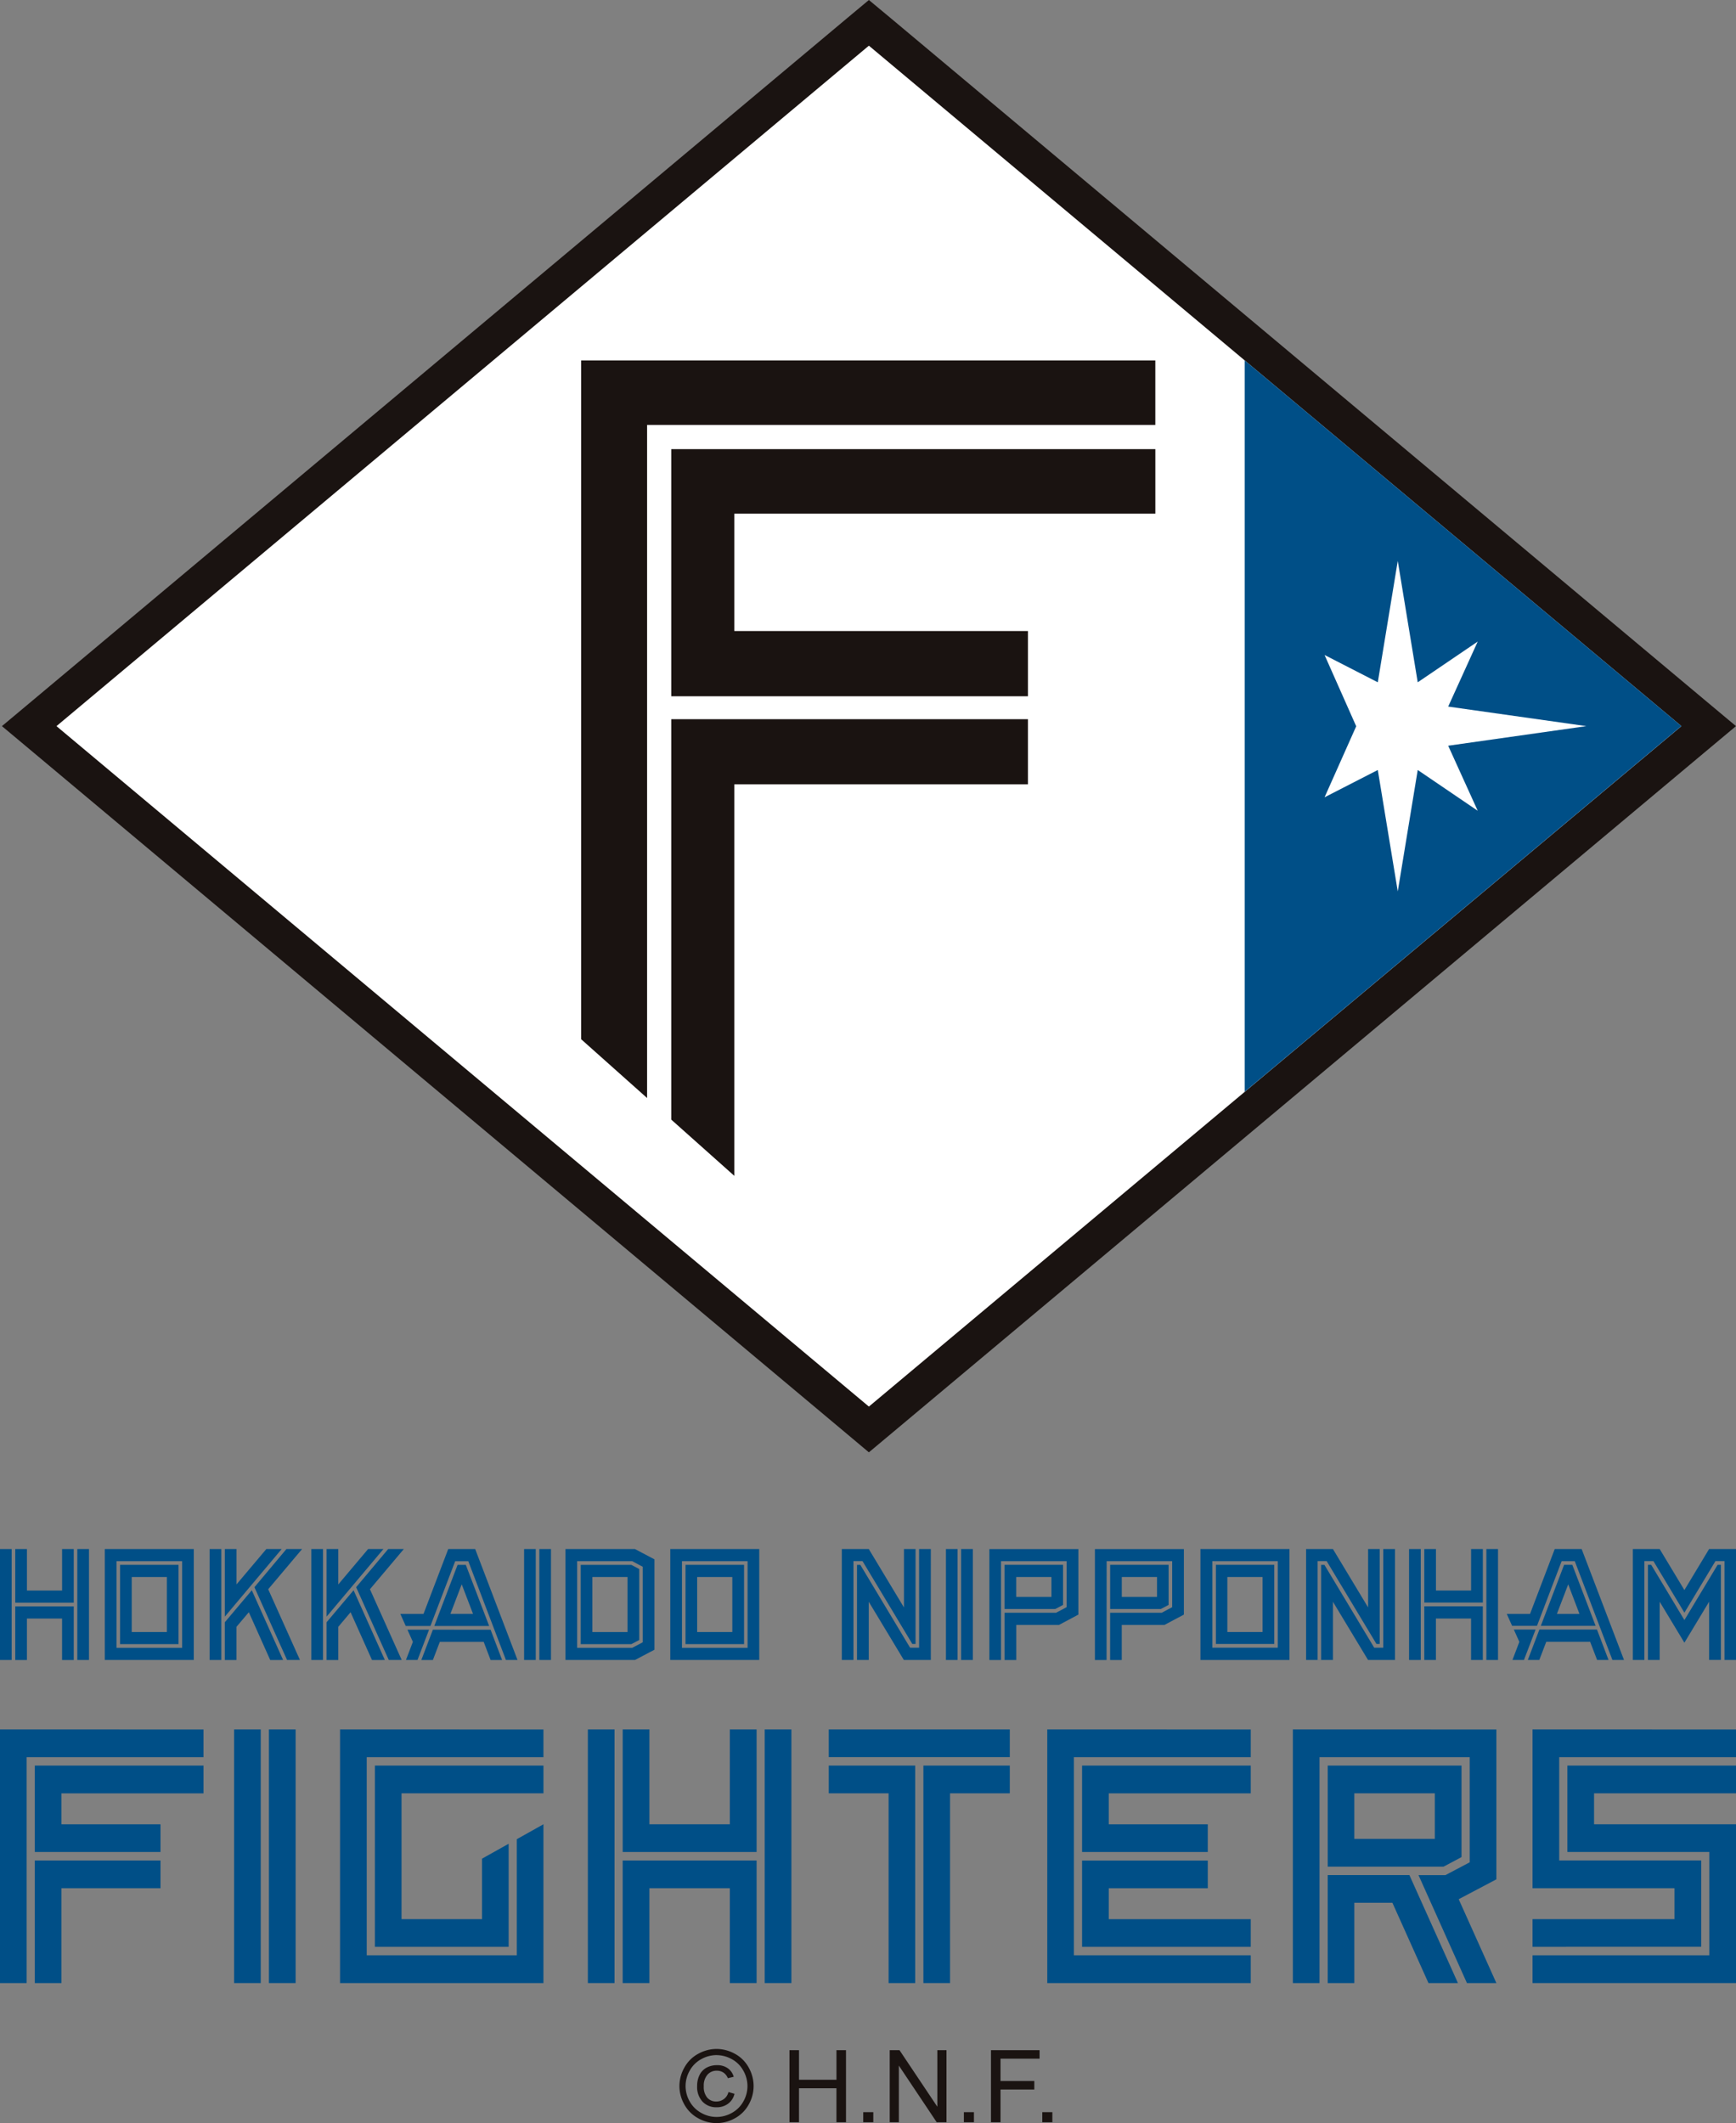 <svg xmlns="http://www.w3.org/2000/svg" width="207" height="253.132" viewBox="0 0 207 253.132">
  <rect x="0" y="0" width="207" height="253.132" fill="#808080" stroke="none"/>
  <g id="img-fighters-team-logo" transform="translate(0 0)">
    <path id="パス_9237" data-name="パス 9237" d="M103.563,0l-2.675,2.232L4.013,83.374l-3.826,3.2,3.826,3.2,96.874,81.138,2.675,2.245,2.685-2.245,96.881-81.138,3.827-3.2-3.827-3.2L106.248,2.232Z" transform="translate(0.043 0)" fill="#1a1311"/>
    <path id="パス_9238" data-name="パス 9238" d="M5.472,85.554l96.872,81.128,96.884-81.128L102.344,4.425Z" transform="translate(1.262 1.021)" fill="#fff"/>
    <path id="パス_9239" data-name="パス 9239" d="M120.6,34.915v87.2l52.067-43.6Z" transform="translate(27.819 8.054)" fill="#004f87"/>
    <path id="パス_9240" data-name="パス 9240" d="M159.553,74.04l-16.475-2.33,3.521-7.752-7.153,4.857-2.38-14.474-2.381,14.474-6.347-3.258,3.773,8.5-3.773,8.467,6.347-3.255,2.381,14.478,2.38-14.478,7.153,4.861-3.521-7.754Z" transform="translate(29.603 12.535)" fill="#fff"/>
    <path id="パス_9241" data-name="パス 9241" d="M64.172,42.609h60.6V34.925H56.305v80.921l7.866,7.012Z" transform="translate(12.988 8.056)" fill="#1a1311"/>
    <path id="パス_9242" data-name="パス 9242" d="M65.037,43.513V72.976H107.57V65.2H72.56V51.21h50.2v-7.7Z" transform="translate(15.002 10.037)" fill="#1a1311"/>
    <path id="パス_9243" data-name="パス 9243" d="M65.037,69.676v47.74l7.523,6.707V77.444h35.01V69.676Z" transform="translate(15.002 16.072)" fill="#1a1311"/>
    <path id="パス_9244" data-name="パス 9244" d="M141.416,179.789h-9.6v-5.431h9.6Zm3.18,2.172V171.05H128.644V183.1h13.815Z" transform="translate(29.673 39.455)" fill="#004f87"/>
    <path id="パス_9245" data-name="パス 9245" d="M128.643,181.66v12.874h3.174v-9.573h4.54l4.3,9.573h3.515l-5.789-12.874Z" transform="translate(29.673 41.902)" fill="#004f87"/>
    <path id="パス_9246" data-name="パス 9246" d="M125.266,167.547V197.79h3.18V170.852h17.907v12.54l-2.89,1.524h-3.217l5.777,12.874h3.51l-4.493-10,4.493-2.369v-17.87Z" transform="translate(28.894 38.647)" fill="#004f87"/>
    <path id="パス_9247" data-name="パス 9247" d="M0,167.547V197.79H3.174V170.852H24.267v-3.3Z" transform="translate(0 38.647)" fill="#004f87"/>
    <path id="パス_9248" data-name="パス 9248" d="M3.372,181.352H18.359v-3.3H6.546v-3.69H23.49V171.05H3.372Z" transform="translate(0.778 39.455)" fill="#004f87"/>
    <path id="パス_9249" data-name="パス 9249" d="M3.372,180.245V194.86H6.546V183.551H18.359v-3.307Z" transform="translate(0.778 41.576)" fill="#004f87"/>
    <path id="パス_11067" data-name="パス 11067" d="M0,0H3.184V30.242H0Z" transform="translate(32.066 206.194)" fill="#004f87"/>
    <path id="パス_11068" data-name="パス 11068" d="M0,0H3.174V30.242H0Z" transform="translate(27.916 206.194)" fill="#004f87"/>
    <path id="パス_9250" data-name="パス 9250" d="M36.322,192.663H52.274V180.372L49.1,182.147v7.212H39.5v-15H56.425V171.05h-20.1Z" transform="translate(8.378 39.455)" fill="#004f87"/>
    <path id="パス_9251" data-name="パス 9251" d="M32.947,167.547V197.79H57.2V178.856l-3.175,1.778V194.48H36.13V170.852H57.2v-3.3Z" transform="translate(7.6 38.647)" fill="#004f87"/>
    <path id="パス_9252" data-name="パス 9252" d="M89.469,171.05v25.931h3.18V174.357h7.122V171.05Z" transform="translate(20.637 39.455)" fill="#004f87"/>
    <path id="パス_9253" data-name="パス 9253" d="M80.3,171.05v3.307h7.133v22.625h3.174V171.05Z" transform="translate(18.522 39.455)" fill="#004f87"/>
    <path id="パス_11069" data-name="パス 11069" d="M0,0H21.587V3.3H0Z" transform="translate(98.821 206.194)" fill="#004f87"/>
    <path id="パス_9254" data-name="パス 9254" d="M101.47,167.547V197.79h24.266V194.48H104.643V170.852h21.092v-3.3Z" transform="translate(23.405 38.647)" fill="#004f87"/>
    <path id="パス_9255" data-name="パス 9255" d="M104.843,181.352h14.988v-3.3H108.025v-3.69h16.933V171.05H104.843Z" transform="translate(24.183 39.455)" fill="#004f87"/>
    <path id="パス_9256" data-name="パス 9256" d="M104.843,190.542h20.114v-3.3H108.025v-3.688h11.807v-3.3H104.843Z" transform="translate(24.183 41.576)" fill="#004f87"/>
    <path id="パス_9257" data-name="パス 9257" d="M148.486,167.547v18.931h16.93v3.688h-16.93v3.3H168.6v-10.3h-16.93V170.852h21.081v-3.3Z" transform="translate(34.25 38.647)" fill="#004f87"/>
    <path id="パス_9258" data-name="パス 9258" d="M152.645,171.05v10.3h16.923v12.323H148.486v3.308H172.75V178.048H155.825v-3.691H172.75V171.05Z" transform="translate(34.25 39.455)" fill="#004f87"/>
    <path id="パス_9259" data-name="パス 9259" d="M60.332,180.245V194.86H63.52V183.551H73.11V194.86H76.3V180.245Z" transform="translate(13.916 41.576)" fill="#004f87"/>
    <path id="パス_9260" data-name="パス 9260" d="M76.3,182.16V167.547H73.11v11.309H63.519V167.547H60.333V182.16Z" transform="translate(13.917 38.647)" fill="#004f87"/>
    <path id="パス_11070" data-name="パス 11070" d="M0,0H3.182V30.242H0Z" transform="translate(91.183 206.194)" fill="#004f87"/>
    <path id="パス_11071" data-name="パス 11071" d="M0,0H3.182V30.242H0Z" transform="translate(70.096 206.194)" fill="#004f87"/>
    <path id="パス_9261" data-name="パス 9261" d="M137.92,150.072h-1.394V163.3h1.394Z" transform="translate(31.491 34.616)" fill="#004f87"/>
    <path id="パス_9262" data-name="パス 9262" d="M138,155.619v6.4h1.386v-4.944h4.192v4.944h1.4v-6.4Z" transform="translate(31.832 35.896)" fill="#004f87"/>
    <path id="パス_11072" data-name="パス 11072" d="M0,0H1.386V13.228H0Z" transform="translate(177.236 184.688)" fill="#004f87"/>
    <path id="パス_9263" data-name="パス 9263" d="M144.981,156.452v-6.38h-1.4v4.946h-4.19v-4.946H138v6.38Z" transform="translate(31.832 34.616)" fill="#004f87"/>
    <path id="パス_11073" data-name="パス 11073" d="M0,0H1.4V13.228H0Z" transform="translate(114.605 184.688)" fill="#004f87"/>
    <path id="パス_11074" data-name="パス 11074" d="M0,0H1.384V13.228H0Z" transform="translate(112.794 184.688)" fill="#004f87"/>
    <path id="パス_9264" data-name="パス 9264" d="M95.861,163.3h1.389V151.516h7.82V157l0,0-1.254.666H97.673V163.3h1.394v-4.183h5.1l2.307-1.229v-7.81H95.861Z" transform="translate(22.112 34.617)" fill="#004f87"/>
    <path id="パス_9265" data-name="パス 9265" d="M102.923,155.428h-4.2v-2.374h4.2Zm.454,1.442.93-.489V151.6H97.333v5.27h6.044Z" transform="translate(22.451 34.969)" fill="#004f87"/>
    <path id="パス_9266" data-name="パス 9266" d="M119.175,153.054h4.2v6.558h-4.2Zm-1.365,7.982h6.958V151.6H117.81Z" transform="translate(27.174 34.969)" fill="#004f87"/>
    <path id="パス_9267" data-name="パス 9267" d="M117.728,151.517h7.81v10.317h-7.81ZM116.31,163.3h10.617V150.072H116.31Z" transform="translate(26.828 34.616)" fill="#004f87"/>
    <path id="パス_9268" data-name="パス 9268" d="M113.152,155.428h-4.2v-2.374h4.2Zm.449,1.442.932-.489V151.6h-6.97v5.27H113.6Z" transform="translate(24.811 34.969)" fill="#004f87"/>
    <path id="パス_9269" data-name="パス 9269" d="M106.087,163.3h1.389l.009-11.784H115.3V157l.006,0-1.254.666H107.9V163.3h1.389v-4.183h5.094l2.312-1.229v-7.81H106.087Z" transform="translate(24.47 34.617)" fill="#004f87"/>
    <path id="パス_9270" data-name="パス 9270" d="M146.706,157.873l.658,1.464-.822,2.164h1.372l1.386-3.628Z" transform="translate(33.802 36.415)" fill="#004f87"/>
    <path id="パス_9271" data-name="パス 9271" d="M151.208,157.453l1.349-3.526,1.341,3.526Zm.857-5.849-2.774,7.273h6.534l-2.778-7.273Z" transform="translate(34.436 34.969)" fill="#004f87"/>
    <path id="パス_9272" data-name="パス 9272" d="M154.921,150.072h-3.21l-2.945,7.735h-2.775l.639,1.424h2.965l2.941-7.715H154.1L158.59,163.3h1.382Z" transform="translate(33.675 34.616)" fill="#004f87"/>
    <path id="パス_9273" data-name="パス 9273" d="M149.411,157.873,148.03,161.5h1.37l.828-2.164h5.236l.831,2.164h1.362l-1.378-3.628Z" transform="translate(34.145 36.415)" fill="#004f87"/>
    <path id="パス_9274" data-name="パス 9274" d="M90.441,161.833H89.363l-5.933-9.876h-.393V163.3h1.4v-6.942L88.62,163.3h3.217V150.072h-1.4Z" transform="translate(19.154 34.616)" fill="#004f87"/>
    <path id="パス_9275" data-name="パス 9275" d="M82.951,151.517h0v-.007h1.081l5.94,9.88h.383V150.072H88.973v6.962l-4.194-6.962H81.564V163.3h1.387Z" transform="translate(18.814 34.616)" fill="#004f87"/>
    <path id="パス_9276" data-name="パス 9276" d="M135.748,161.833H134.67l-5.935-9.876h-.393v11.334h-.423V151.509H129l5.94,9.88h.386V150.072h-1.382v6.962l-4.194-6.962h-3.2V163.3h3.2v-6.942l4.187,6.942h3.212V150.072h-1.4Z" transform="translate(29.189 34.616)" fill="#004f87"/>
    <path id="パス_9277" data-name="パス 9277" d="M167.3,150.072l-2.946,4.893-2.947-4.893h-3.2V163.3h1.378V151.51h1.078l3.694,6.15,3.7-6.15h1.083V163.3h1.372V150.072Z" transform="translate(36.492 34.616)" fill="#004f87"/>
    <path id="パス_9278" data-name="パス 9278" d="M167.978,151.6l-3.96,6.588h0l-3.96-6.588h-.388v11.343h1.4V156l2.947,4.886L166.963,156v6.942h1.405V151.6Z" transform="translate(36.83 34.969)" fill="#004f87"/>
    <path id="パス_11075" data-name="パス 11075" d="M0,0H1.388V13.227H0Z" transform="translate(62.494 184.689)" fill="#004f87"/>
    <path id="パス_11076" data-name="パス 11076" d="M0,0H1.388V13.227H0Z" transform="translate(64.311 184.689)" fill="#004f87"/>
    <path id="パス_9279" data-name="パス 9279" d="M44,157.448l1.348-3.526,1.349,3.526Zm.855-5.841-2.776,7.287h6.543l-2.783-7.287Z" transform="translate(9.706 34.97)" fill="#004f87"/>
    <path id="パス_9280" data-name="パス 9280" d="M47.714,150.073H44.5l-2.947,7.73H38.787l.647,1.445h2.945l2.95-7.727h1.563L51.38,163.3h1.381Z" transform="translate(8.947 34.616)" fill="#004f87"/>
    <path id="パス_9281" data-name="パス 9281" d="M39.509,157.887l.65,1.448-.827,2.162H40.71l1.378-3.611Z" transform="translate(9.072 36.419)" fill="#004f87"/>
    <path id="パス_9282" data-name="パス 9282" d="M42.2,157.887,40.823,161.5H42.2l.827-2.162H48.26l.823,2.162h1.37l-1.372-3.611Z" transform="translate(9.416 36.419)" fill="#004f87"/>
    <path id="パス_9283" data-name="パス 9283" d="M19.375,161.854H11.549V151.52h7.826Zm1.391-11.781H10.152V163.3H20.765Z" transform="translate(2.342 34.616)" fill="#004f87"/>
    <path id="パス_9284" data-name="パス 9284" d="M13.024,153.053h4.192v6.561H13.024Zm-1.393,8h6.974v-9.45H11.631Z" transform="translate(2.683 34.97)" fill="#004f87"/>
    <path id="パス_9285" data-name="パス 9285" d="M67.809,153.053H72v6.561H67.809Zm-1.388,8H73.4v-9.45H66.421Z" transform="translate(15.321 34.97)" fill="#004f87"/>
    <path id="パス_9286" data-name="パス 9286" d="M74.163,161.854H66.337V151.52h7.826Zm1.389-11.781H64.944V163.3H75.552Z" transform="translate(14.98 34.616)" fill="#004f87"/>
    <path id="パス_9287" data-name="パス 9287" d="M1.478,155.628v6.391H2.869v-4.944H7.06v4.944H8.452v-6.391Z" transform="translate(0.341 35.898)" fill="#004f87"/>
    <path id="パス_11077" data-name="パス 11077" d="M0,0H1.392V13.227H0Z" transform="translate(9.218 184.689)" fill="#004f87"/>
    <path id="パス_11078" data-name="パス 11078" d="M0,0H1.391V13.227H0Z" transform="translate(0 184.689)" fill="#004f87"/>
    <path id="パス_9288" data-name="パス 9288" d="M8.452,156.466v-6.393H7.062v4.948H2.869v-4.948H1.478v6.393Z" transform="translate(0.341 34.616)" fill="#004f87"/>
    <path id="パス_9289" data-name="パス 9289" d="M28.562,150.073h-1.83l-3.559,4.219v-4.219H21.785v8.057Z" transform="translate(5.025 34.616)" fill="#004f87"/>
    <path id="パス_9290" data-name="パス 9290" d="M28.733,162.379,25,154.066l-3.218,3.814v4.5h1.387v-3.953l1.476-1.743,2.551,5.7Z" transform="translate(5.025 35.537)" fill="#004f87"/>
    <path id="パス_9291" data-name="パス 9291" d="M28.543,163.3H30.08l-3.786-8.435,4.041-4.792H28.467l-3.816,4.55Z" transform="translate(5.686 34.616)" fill="#004f87"/>
    <path id="パス_11079" data-name="パス 11079" d="M0,0H1.388V13.227H0Z" transform="translate(24.995 184.689)" fill="#004f87"/>
    <path id="パス_11080" data-name="パス 11080" d="M0,0H1.392V13.227H0Z" transform="translate(37.124 184.689)" fill="#004f87"/>
    <path id="パス_9292" data-name="パス 9292" d="M38.4,163.3H39.94l-3.787-8.435,4.039-4.792H38.327l-3.821,4.55Z" transform="translate(7.959 34.616)" fill="#004f87"/>
    <path id="パス_9293" data-name="パス 9293" d="M38.59,162.379l-3.728-8.313-3.219,3.814v4.5h1.394v-3.953l1.466-1.743,2.555,5.7Z" transform="translate(7.299 35.537)" fill="#004f87"/>
    <path id="パス_9294" data-name="パス 9294" d="M38.42,150.073H36.592l-3.555,4.219v-4.219H31.644v8.057Z" transform="translate(7.299 34.616)" fill="#004f87"/>
    <path id="パス_9295" data-name="パス 9295" d="M64.006,152.187v9l-1.26.665H56.181V151.52h6.567Zm-9.216-2.114V163.3h8.287l2.32-1.223V151.3l-2.32-1.226Z" transform="translate(12.638 34.616)" fill="#004f87"/>
    <path id="パス_9296" data-name="パス 9296" d="M61.849,159.614H57.656v-6.559h4.193Zm-5.582-8.007v9.45H62.3l.943-.493V152.1l-.943-.495Z" transform="translate(12.979 34.97)" fill="#004f87"/>
    <path id="パス_11066" data-name="パス 11066" d="M4.441-8.736a4.532,4.532,0,0,1,2.174.571A4.06,4.06,0,0,1,8.268-6.53a4.5,4.5,0,0,1,.592,2.218,4.481,4.481,0,0,1-.583,2.2A4.109,4.109,0,0,1,6.642-.478a4.476,4.476,0,0,1-2.2.583,4.476,4.476,0,0,1-2.2-.583A4.129,4.129,0,0,1,.6-2.115a4.464,4.464,0,0,1-.586-2.2A4.482,4.482,0,0,1,.612-6.53,4.079,4.079,0,0,1,2.268-8.165,4.532,4.532,0,0,1,4.441-8.736Zm0,.732a3.764,3.764,0,0,0-1.813.478,3.425,3.425,0,0,0-1.38,1.365,3.727,3.727,0,0,0-.5,1.849,3.7,3.7,0,0,0,.489,1.831A3.471,3.471,0,0,0,2.607-1.116a3.72,3.72,0,0,0,1.834.489,3.72,3.72,0,0,0,1.834-.489A3.451,3.451,0,0,0,7.641-2.481a3.721,3.721,0,0,0,.486-1.831,3.744,3.744,0,0,0-.5-1.849,3.4,3.4,0,0,0-1.38-1.365A3.77,3.77,0,0,0,4.441-8ZM5.859-3.6l.721.211a2.015,2.015,0,0,1-.747,1.169,2.215,2.215,0,0,1-1.386.437,2.224,2.224,0,0,1-1.676-.668A2.556,2.556,0,0,1,2.127-4.3,2.911,2.911,0,0,1,2.42-5.646a1.968,1.968,0,0,1,.835-.861A2.586,2.586,0,0,1,4.494-6.8a2.156,2.156,0,0,1,1.295.372,1.85,1.85,0,0,1,.7,1.011l-.7.17a1.42,1.42,0,0,0-.519-.665,1.405,1.405,0,0,0-.806-.231,1.434,1.434,0,0,0-1.11.48,1.978,1.978,0,0,0-.437,1.377,1.97,1.97,0,0,0,.413,1.356,1.371,1.371,0,0,0,1.069.46,1.481,1.481,0,0,0,.926-.3A1.439,1.439,0,0,0,5.859-3.6ZM13.137,0V-8.59h1.137v3.527h4.465V-8.59h1.137V0H18.738V-4.049H14.273V0Zm8.795,0V-1.2h1.2V0ZM25.09,0V-8.59h1.166l4.512,6.744V-8.59h1.09V0H30.691L26.18-6.75V0Zm8.842,0V-1.2h1.2V0Z" transform="translate(81 253.027)" fill="#1a1311"/>
    <path id="パス_11065" data-name="パス 11065" d="M.984,0V-8.59H6.779v1.014H2.121v2.66H6.152V-3.9H2.121V0Z" transform="translate(117.18 253.027)" fill="#1a1311"/>
    <path id="パス_11064" data-name="パス 11064" d="M1.09,0V-1.2h1.2V0Z" transform="translate(123.192 253.027)" fill="#1a1311"/>
  </g>
</svg>
